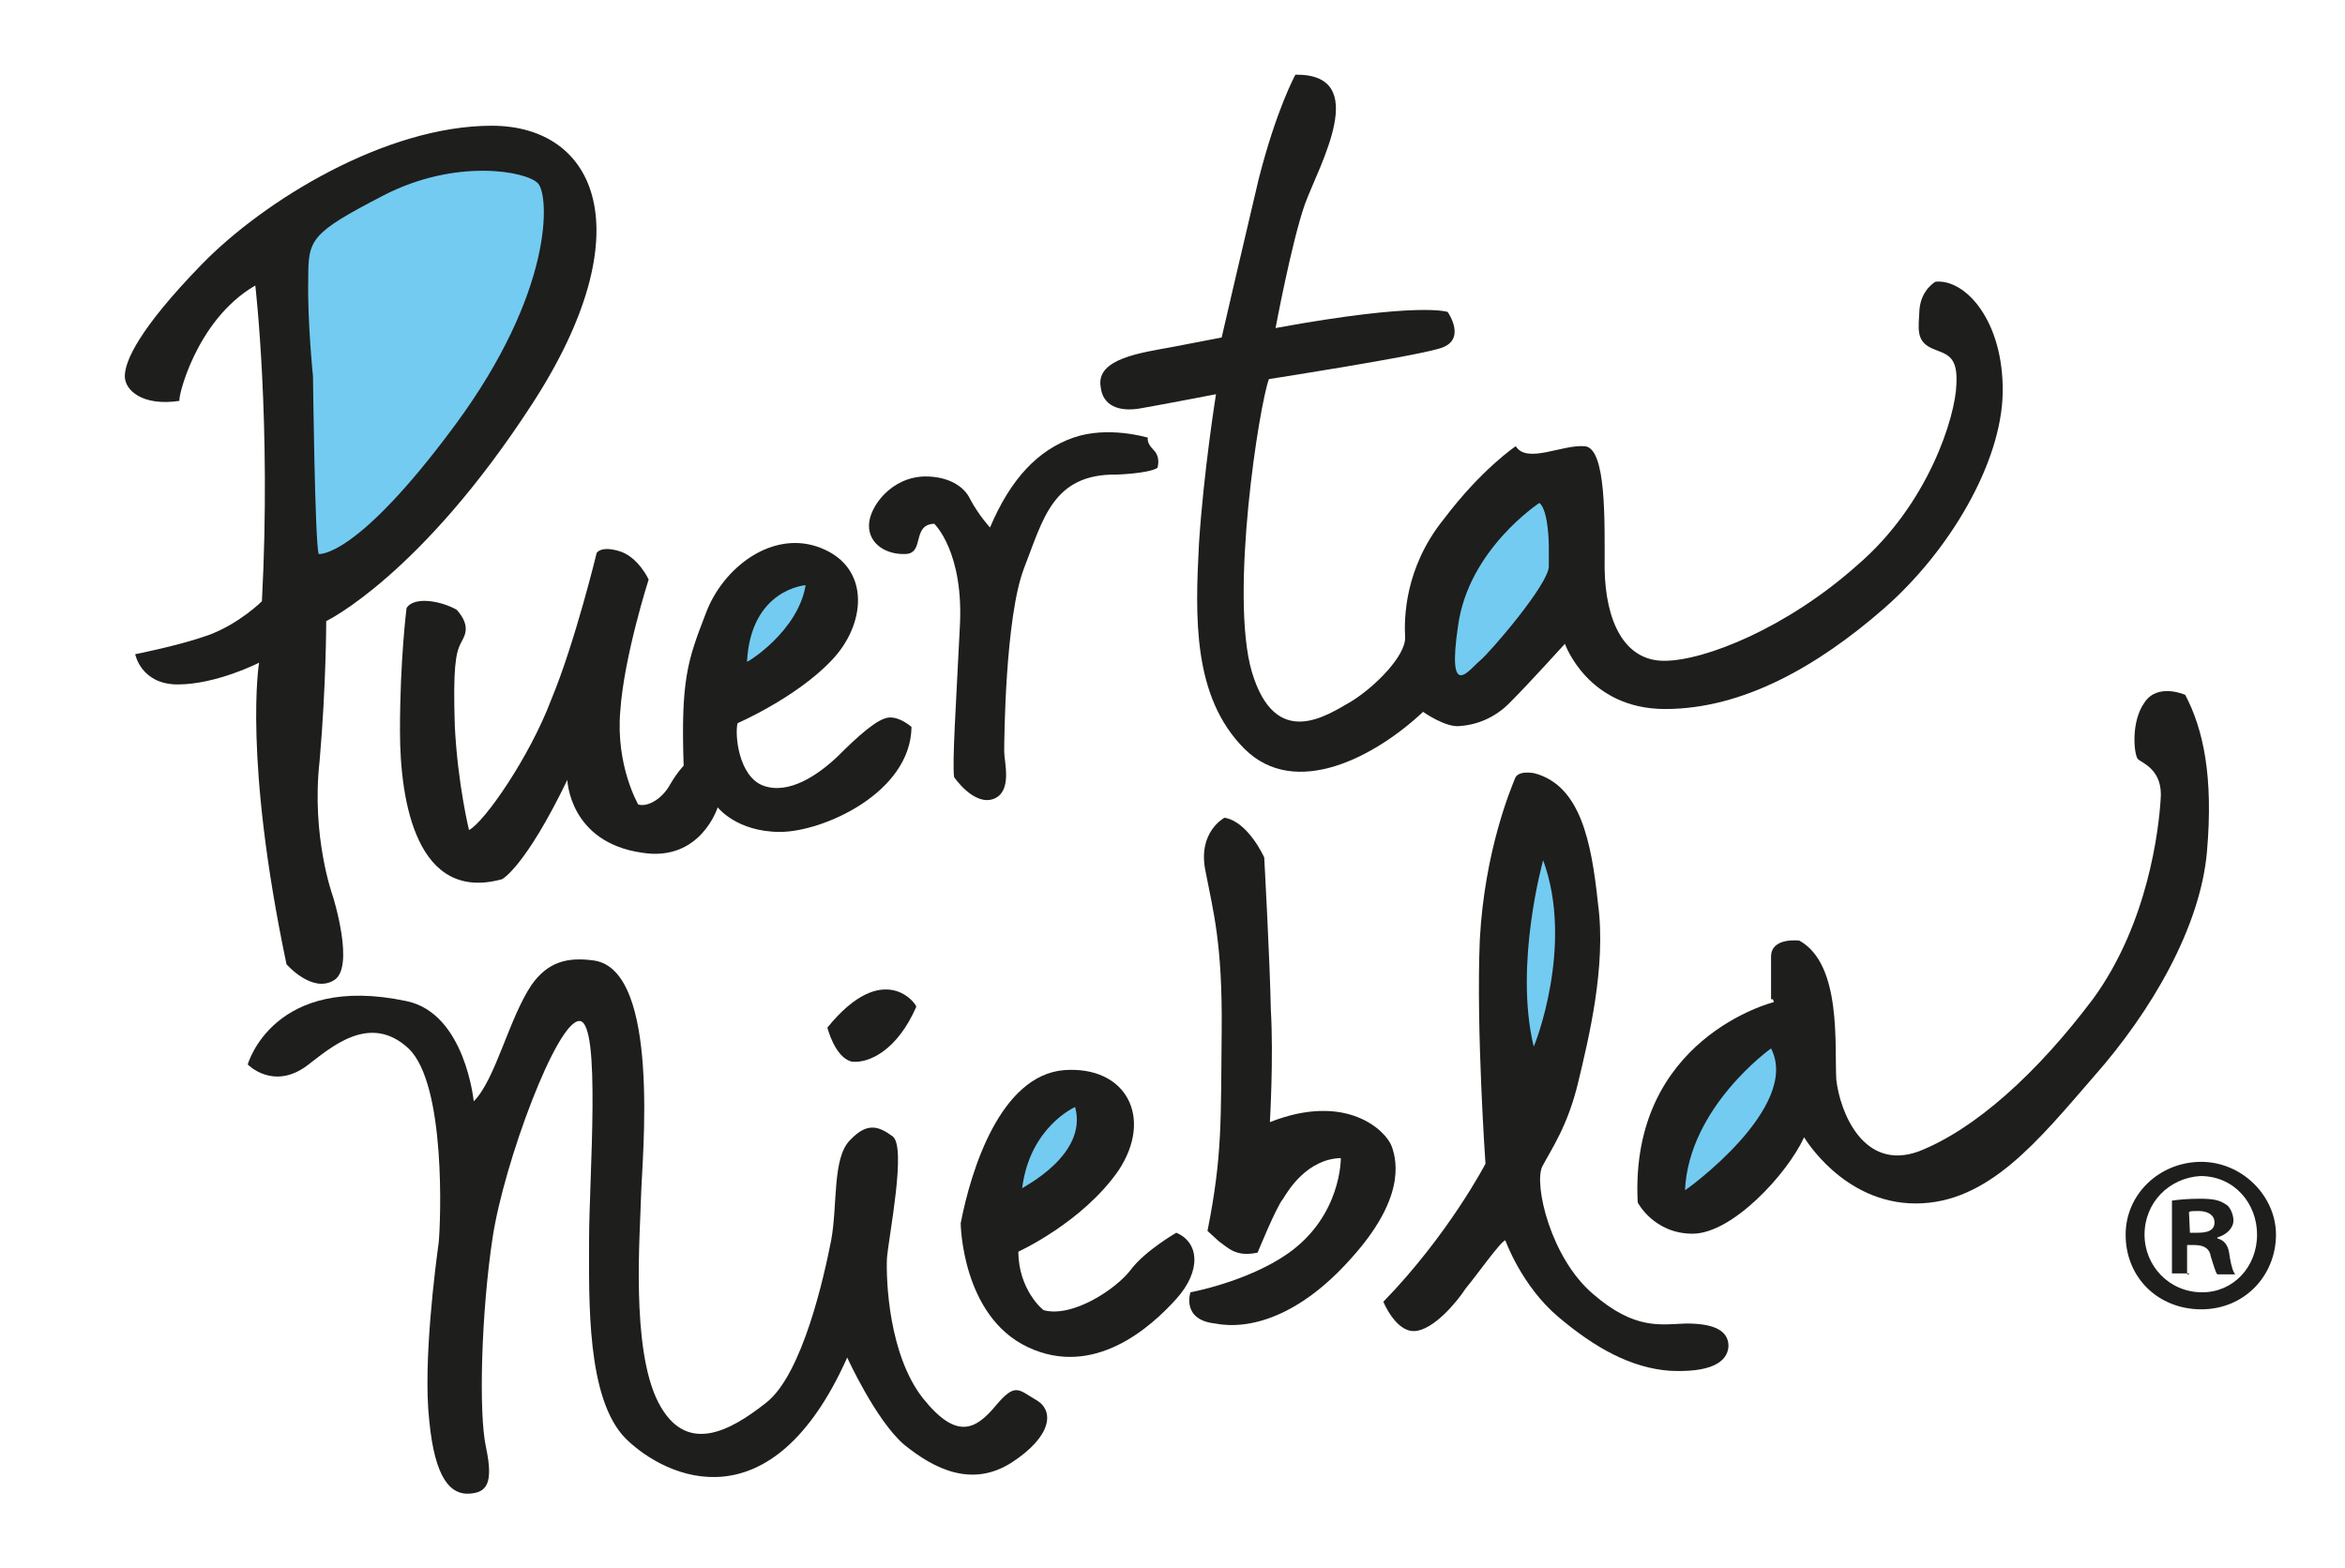 <?xml version="1.0" encoding="utf-8"?>
<!-- Generator: Adobe Illustrator 19.1.1, SVG Export Plug-In . SVG Version: 6.00 Build 0)  -->
<svg version="1.1" id="Capa_1" xmlns="http://www.w3.org/2000/svg" xmlns:xlink="http://www.w3.org/1999/xlink" x="0px" y="0px"
	 width="248px" height="165.9px" viewBox="-75 -7.9 248 165.9" style="enable-background:new -75 -7.9 248 165.9;"
	 xml:space="preserve">
<style type="text/css">
	.st0{fill:#1E1E1C;}
	.st1{fill:#73CBF1;}
</style>
<g>
	<path class="st0" d="M165.7,122.7c0,4.3-3.3,7.9-7.9,7.9c-4.5,0-8-3.3-8-7.9c0-4.3,3.6-7.7,8-7.7
		C162.1,115,165.7,118.6,165.7,122.7 M151.8,122.7c0,3.3,2.6,6.1,6.1,6.1c3.3,0,5.8-2.7,5.8-6.1c0-3.3-2.4-6.2-6-6.2
		C154.4,116.7,151.8,119.3,151.8,122.7 M156.5,126.8h-1.8v-7.7c0.7-0.1,1.7-0.2,3-0.2c1.5,0,2.1,0.2,2.7,0.6c0.4,0.2,0.8,1,0.8,1.7
		c0,0.8-0.7,1.5-1.7,1.8v0.1c0.8,0.2,1.2,0.8,1.3,1.9c0.2,1.2,0.4,1.7,0.6,1.9h-1.9c-0.2-0.2-0.4-1-0.7-1.9
		c-0.1-0.8-0.7-1.2-1.7-1.2h-0.8v3.1h0.2V126.8z M156.6,122.5h0.8c1,0,1.8-0.2,1.8-1.1c0-0.7-0.6-1.2-1.7-1.2c-0.6,0-0.8,0-1,0.1
		L156.6,122.5L156.6,122.5z"/>
	<path class="st0" d="M-48,22.3c0,0,1.7,14.5,0.7,33.4c0,0-2.4,2.4-5.7,3.6c-3.1,1.1-7.7,2-7.7,2s0.6,3.2,4.5,3.2
		c4.1,0,8.6-2.3,8.6-2.3s-1.7,10,2.9,31.9c0,0,2.7,3.1,5,1.7c2.3-1.3-0.1-8.9-0.1-8.9s-2.3-6.3-1.4-14.3c0.7-8,0.7-14.8,0.7-14.8
		s10-4.8,21.8-23S-11.9,5.4-23,5.4c-11.2,0-24.1,7.9-30.7,14.7s-8.1,10.2-8.1,11.8c0,1.5,1.9,3.2,5.8,2.6
		C-56.3,34.6-54.4,26-48,22.3"/>
	<path class="st0" d="M-32,56.4c0,0-0.7,5.4-0.7,13s1.8,18.2,10.8,15.7c0,0,2.4-1.2,6.9-10.5c0,0,0.2,6.6,7.9,7.7c6.2,1,8-4.8,8-4.8
		s2,2.6,6.6,2.6C12,80.1,21.3,76,21.4,69c0,0-1.2-1.1-2.4-1s-3.3,2-5.4,4.1c-2.1,2-5.2,4.1-7.9,3.1c-2.6-1-3-5.4-2.7-6.6
		c0,0,6.2-2.7,9.9-6.6c3.7-3.8,4.2-9.8-1-11.9c-5.1-2.1-10.5,2-12.3,7c-1.9,4.9-2.6,7-2.3,16c0,0-0.7,0.7-1.5,2.1s-2.3,2.3-3.3,2
		c0,0-2.4-4.1-1.9-9.9c0.4-5.8,3-13.9,3-13.9s-1.1-2.4-3.1-3s-2.4,0.2-2.4,0.2s-2.3,9.5-4.8,15.5c-2.3,6.1-7.1,13-8.7,13.8
		c0,0-1.2-4.9-1.5-11c-0.2-6.1,0.1-7.7,0.6-8.7c0.4-0.8,1.2-1.8-0.4-3.6C-28.5,55.6-31.2,55.2-32,56.4"/>
	<path class="st0" d="M22.9,42.5c-3.6,0-6,3.2-6,5.2s1.9,3.1,3.9,3s0.6-3.1,3-3.2c0,0,3.2,3,2.7,11.1c-0.4,8.1-0.8,14.1-0.6,15.7
		c0,0,2.1,3.1,4.2,2.3c2-0.8,1.1-3.9,1.1-5s0.1-14.2,2.1-19.4c2-5.1,3-10,9.8-9.9c0,0,3.3-0.1,4.3-0.7c0,0,0.4-1.1-0.4-1.9
		c-0.8-0.8-0.6-1.3-0.6-1.3s-4.2-1.3-7.9,0c-3.7,1.3-6.6,4.3-8.8,9.5c0,0-1.2-1.3-2.1-3C26.9,43.4,25.1,42.5,22.9,42.5"/>
	<path class="st0" d="M41.4,33c0.2,2,1.9,2.7,4.2,2.3c2.3-0.4,8-1.5,8-1.5s-1.3,8.1-1.8,15.8c-0.4,7.7-0.7,16.2,4.8,21.7
		c5.4,5.4,13.9,0.8,18.9-3.9c0,0,2.4,1.7,3.9,1.5c1.5-0.1,3.6-0.7,5.4-2.6c1.9-1.9,5.7-6.1,5.7-6.1s2.4,6.9,10.6,6.9
		s16.1-4.5,23.1-10.6s12.5-15.5,12.6-22.9c0.1-7.5-3.9-12-7.1-11.7c0,0-1.5,0.8-1.7,2.9c-0.1,2-0.4,3.3,1.2,4.1
		c1.5,0.7,2.9,0.6,2.7,3.9c-0.1,3.3-2.9,12.6-10.5,19.1C114,58.5,105.3,62,101,62s-6.2-4.3-6.3-9.7c0-5.1,0.2-12.8-2.1-13
		c-2.4-0.2-6.1,1.9-7.3,0c0,0-3.6,2.4-7.6,7.7c-4.2,5.2-4.2,10.6-4.1,12.5c0.1,1.9-3.1,5.2-5.7,6.8c-2.6,1.5-8,5.2-10.5-3.1
		c-2.4-8.2,0.8-28.4,1.8-31c0,0,14.8-2.3,17.9-3.2c3.2-0.8,1-3.9,1-3.9s-2.9-1.1-18.2,1.7c0,0,1.7-9.1,3.1-13.1
		C64.5,9.6,70.1-0.1,62,0c0,0-2,3.6-3.9,11.1c-1.8,7.6-3.9,16.7-3.9,16.7s-2.1,0.4-5.2,1C45.8,29.4,40.9,30,41.4,33"/>
	<path class="st0" d="M-32,98c6.2,1.3,7.1,10.6,7.1,10.6c2.3-2.3,3.7-8.7,6.1-12.3c1.7-2.4,3.7-3,6.6-2.6c7.1,1,5.1,20.9,5,24.8
		c-0.1,4.1-1.1,16.2,1.8,21.9c2.9,5.7,7.6,3.1,11.4,0.1c3.9-3,6.2-13.6,6.9-17.2c0.7-3.7,0.1-8.7,2-10.6c1.8-1.9,3-1.5,4.5-0.4
		s-0.4,10.5-0.6,12.9c-0.1,2.4,0.2,10.2,3.8,14.8c3.6,4.5,5.6,3.3,7.7,0.8s2.4-1.7,4.3-0.6c1.9,1.1,1.7,3.8-2.6,6.6
		c-4.2,2.7-8.2,0.7-11.4-1.9c-3-2.6-6-9.2-6-9.2c-8,17.9-19.1,12.8-23.4,8.6c-4.2-4.2-3.9-14.7-3.9-21.1s1.3-23-1-23.1
		c-2.4-0.1-8,15-9.2,22.9s-1.5,18.6-0.7,22.2c0.8,3.8,0.1,4.8-1.8,4.9c-1.9,0.1-3.6-1.5-4.2-7.7c-0.7-6.2,0.7-16.7,1-18.9
		c0.2-2.1,0.8-16.7-3.2-20.5c-4.1-3.8-8.2-0.1-10.7,1.8c-3.6,2.7-6.3-0.1-6.3-0.1S-46.1,95-32,98"/>
	<path class="st0" d="M12.5,100.8c0,0,0.8,3.2,2.6,3.6c1.8,0.2,4.8-1.2,6.8-5.8C22,98.4,18.5,93.4,12.5,100.8"/>
	<path class="st0" d="M32.7,124.5c0,0,6.8-3.1,10.6-8.6c3.7-5.6,0.8-11.1-5.8-10.6c-6.7,0.6-9.8,10.5-10.9,16.2
		c0,0,0.1,9.8,7.1,13.1s13-2.1,15.7-5.1s2.4-6,0-7c0,0-3.3,1.9-4.8,3.9c-1.5,2-6.1,5.1-9.2,4.3C35.3,130.7,32.7,128.5,32.7,124.5"/>
	<path class="st0" d="M50.9,128.8c0,0-1,2.9,2.6,3.3c3.6,0.7,8.9-0.7,14.4-6.9c5.6-6.2,4.9-10.1,4.3-11.8c-0.6-1.7-4.8-5.8-12.9-2.6
		c0,0,0.4-6.8,0.1-11.9c-0.1-5.2-0.7-16.1-0.7-16.1S57,79,54.5,78.6c0,0-2.9,1.5-2,5.7c0.8,4.2,1.8,7.6,1.7,16.9s0.1,13.1-1.5,21.1
		c0,0,0.2,0.2,1.2,1.1c1,0.7,1.8,1.7,4.1,1.2c0,0,2-4.9,2.7-5.7c0.6-1,2.6-4.2,6.1-4.3c0,0,0.1,6.1-5.6,10.1
		C56.9,127.7,50.9,128.8,50.9,128.8"/>
	<path class="st0" d="M71.3,129.8c0,0,1.3,3.2,3.3,3.1c2-0.1,4.5-3.1,5.4-4.5c1.1-1.3,3.7-5,4.2-5.1c0,0,1.7,4.8,5.6,8.1
		c3.9,3.3,7.7,5.4,11.8,5.7c4.1,0.2,6.1-0.8,6.2-2.6c0-1.8-1.8-2.4-4.5-2.4c-2.7,0.1-5.4,0.7-9.8-3.1c-4.5-3.8-6.3-11.6-5.4-13.5
		c1-1.9,2.7-4.3,3.8-8.9s3-12.3,2.1-18.9c-0.7-6.7-1.9-12.5-6.7-13.8c0,0-1.8-0.4-2.1,0.6c-0.4,1-3.2,7.6-3.7,17
		c-0.4,9.5,0.6,23.7,0.6,23.7S78.2,122.7,71.3,129.8"/>
	<path class="st0" d="M112.6,98.1c0,0-15.3,3.8-14.4,21.2c0,0,1.7,3.3,5.8,3.3c4.2,0,10-6.3,11.8-10.2c0,0,4.1,7,11.8,7
		s13-6.7,18.9-13.5c6-6.8,11.2-15.7,11.9-23.7s-0.4-13-2.3-16.6c0,0-2.9-1.3-4.3,0.8c-1.5,2.1-1.1,5.6-0.7,6s2.7,1.1,2.4,4.3
		c-0.2,3.1-1.3,13-7.1,21c-6,8-12.6,13.9-18.5,16.2c-5.8,2.1-8.3-4.1-8.7-7.6c-0.2-3.6,0.6-12.2-3.9-14.7c0,0-3-0.4-3,1.7v4.5h0.2
		L112.6,98.1L112.6,98.1z"/>
	<path class="st1" d="M-41.9,31.9c0,0,0.2,17.5,0.6,18.8c0,0,3.9,0.6,14.4-13.6s10-24.3,8.8-25.6s-8.7-2.7-16.4,1.3
		s-7.9,4.6-7.9,8.8C-42.5,26.1-41.9,31.9-41.9,31.9"/>
	<path class="st1" d="M87.8,45.3c0,0-7.5,4.9-8.6,13c-1.2,8.1,1.2,4.6,2.3,3.7c1-0.8,7.3-8.1,7.3-10c0-2,0-2.1,0-2.1
		S88.8,46.1,87.8,45.3"/>
	<path class="st1" d="M10.2,54c0,0-5.8,0.4-6.2,8.1C4,62.2,9.4,58.9,10.2,54"/>
	<path class="st1" d="M38.7,109.2c0,0-4.8,2.1-5.6,8.6C33.1,117.7,40.1,114.3,38.7,109.2"/>
	<path class="st1" d="M88.2,83.1c0,0-3.1,11-1,19.7C87.3,102.7,91.5,92.1,88.2,83.1"/>
	<path class="st1" d="M112.3,103c0,0-8.7,6.2-9.1,15C103.3,118,115.5,109.2,112.3,103"/>
</g>
</svg>
